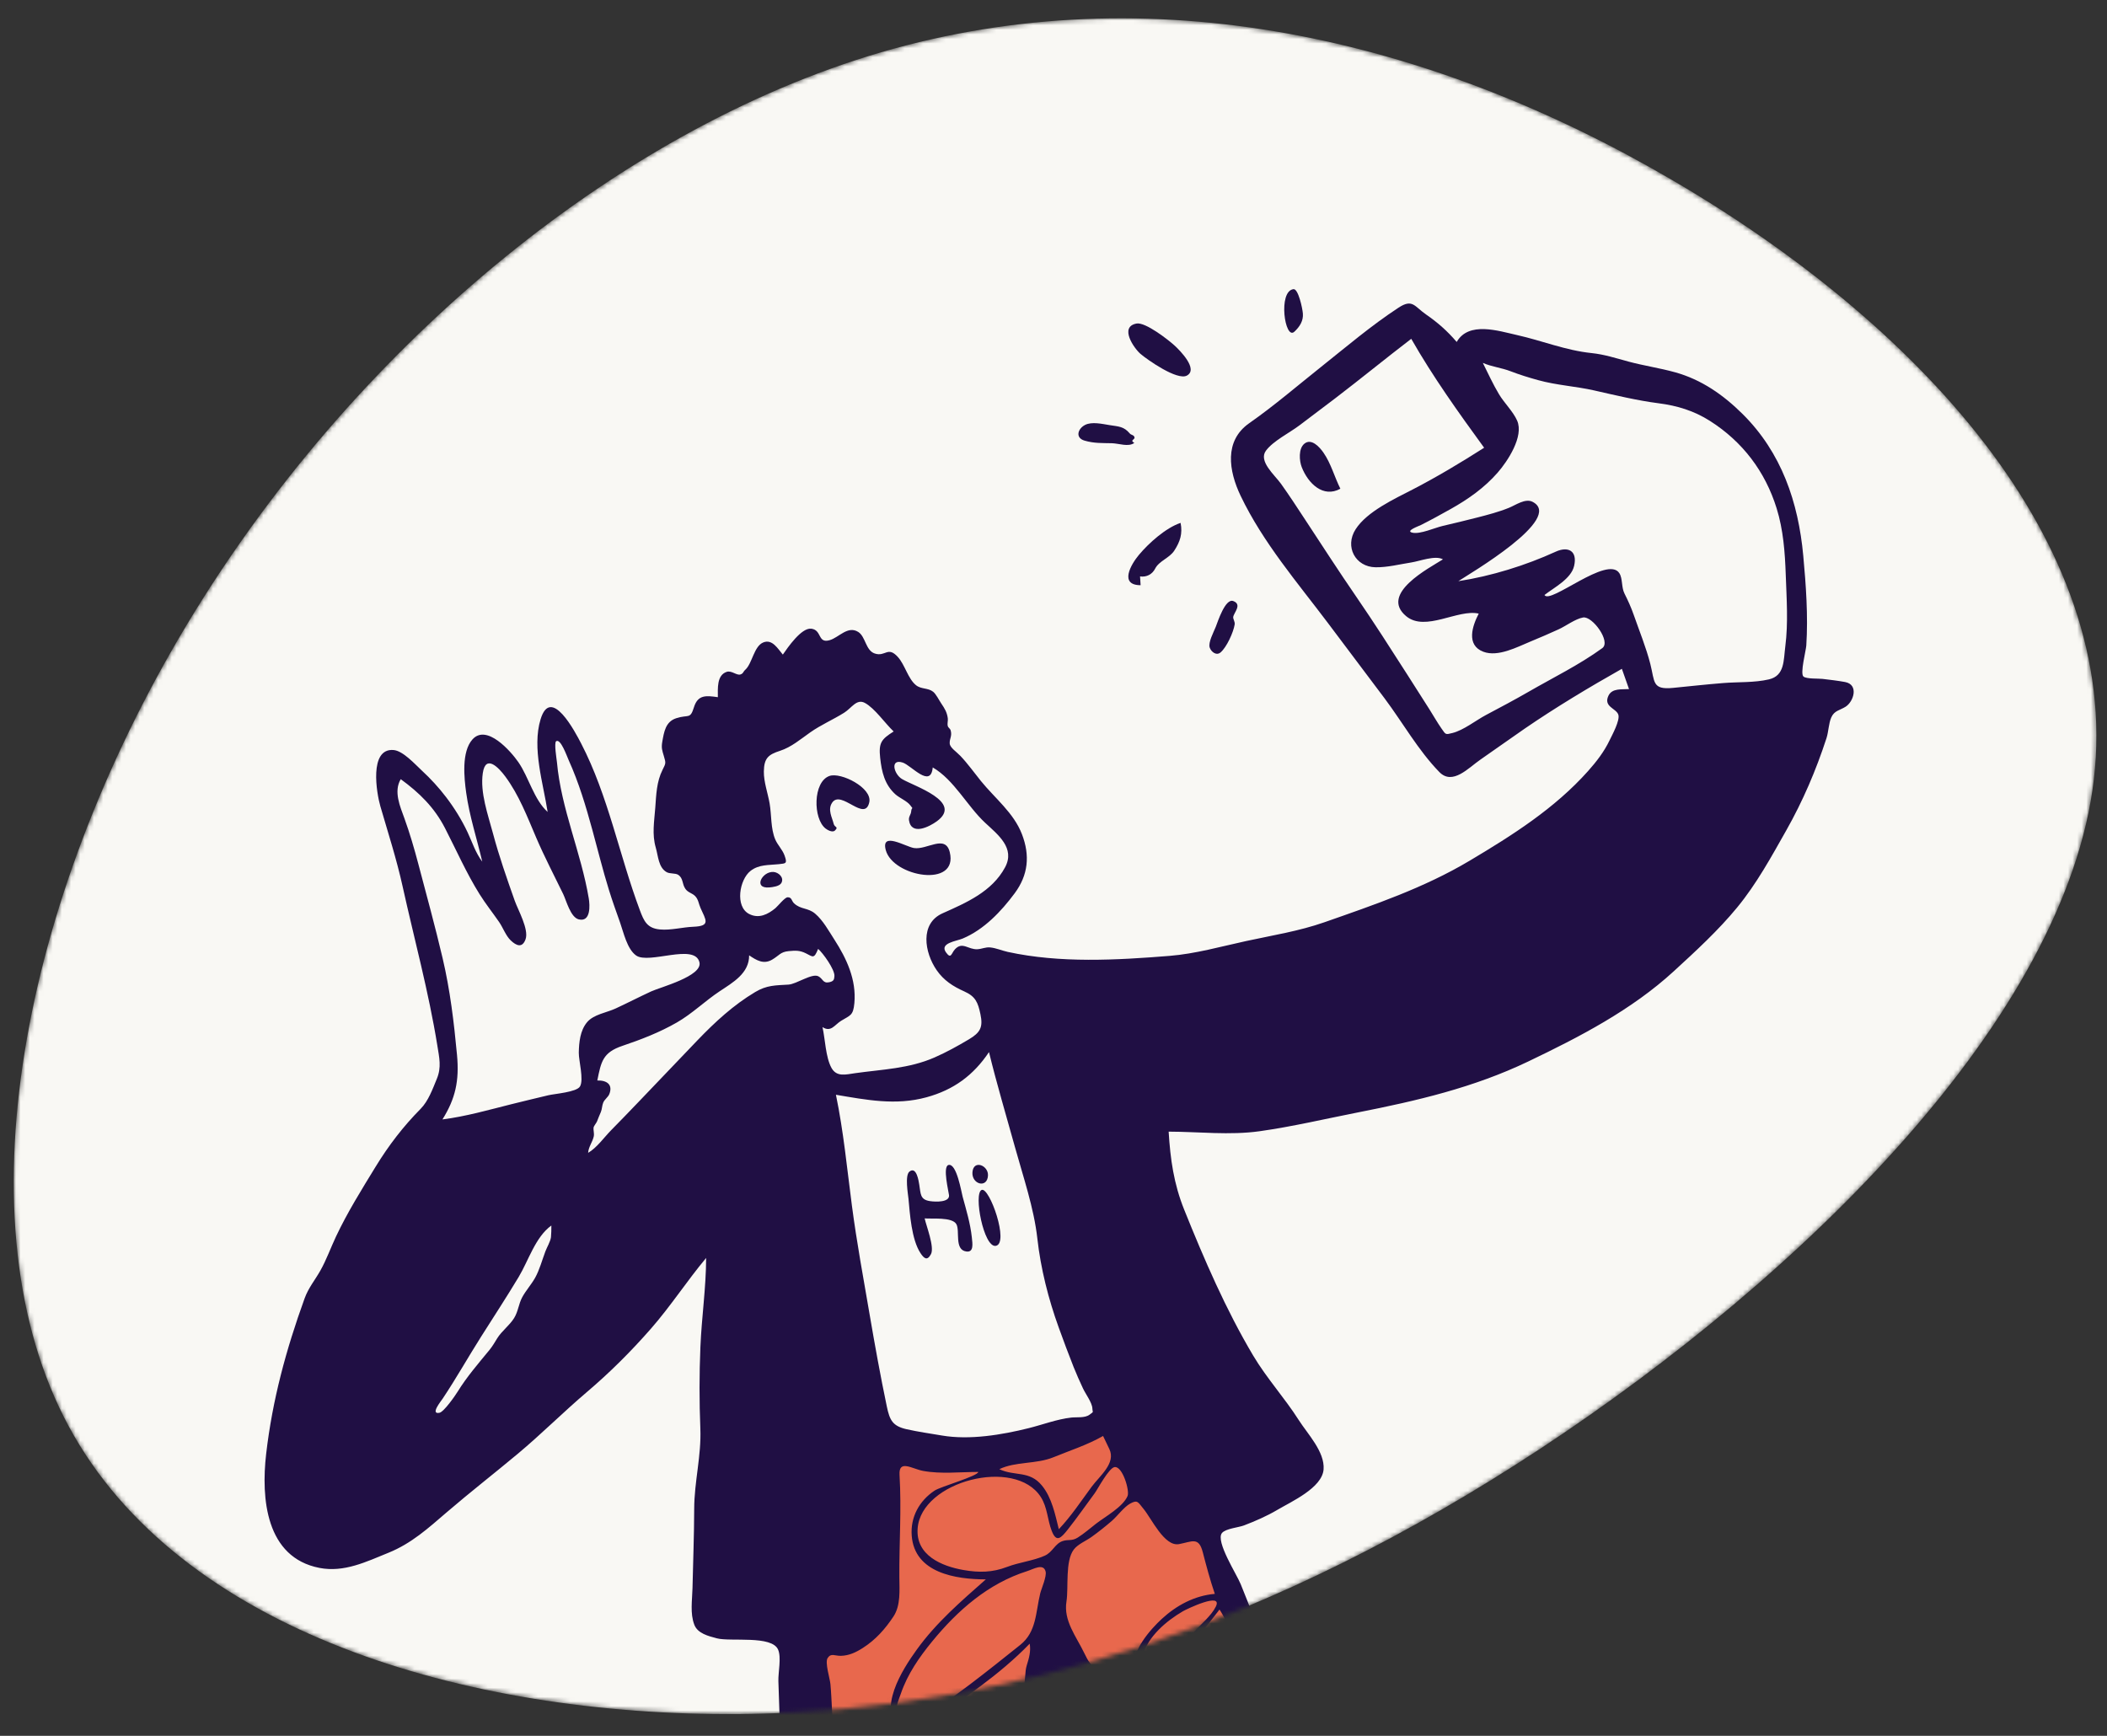<svg width="460" height="379" viewBox="0 0 460 379" fill="none" xmlns="http://www.w3.org/2000/svg">
<rect x="0" y="0" width="460" height="379" fill="#333333" stroke="none"/>
<mask id="mask0_3006_2077" style="mask-type:luminance" maskUnits="userSpaceOnUse" x="3" y="4" width="455" height="371">
<path fill-rule="evenodd" clip-rule="evenodd" d="M161.242 374.257C101.275 374.675 39.148 356.072 15.059 311.518C-9.083 266.9 4.866 196.396 40.522 136.838C76.178 77.28 133.409 28.67 192.356 11.414C251.356 -5.777 312.152 8.321 365.121 39.347C418.169 70.308 463.206 118.134 457.132 170.16C451.058 222.187 393.82 278.35 336.377 316.247C278.882 354.079 221.235 373.71 161.242 374.257Z" fill="white"/>
</mask>
<g mask="url(#mask0_3006_2077)">
<path fill-rule="evenodd" clip-rule="evenodd" d="M161.242 374.257C101.276 374.675 39.148 356.071 15.059 311.518C-9.083 266.9 4.867 196.396 40.523 136.838C76.178 77.28 133.409 28.669 192.356 11.414C251.356 -5.777 312.152 8.321 365.121 39.347C418.169 70.308 463.206 118.134 457.132 170.16C451.058 222.187 393.82 278.35 336.378 316.247C278.882 354.079 221.235 373.71 161.242 374.257Z" fill="#F9F8F4"/>
<path fill-rule="evenodd" clip-rule="evenodd" d="M243.696 309.545C245.216 309.839 247.736 314.185 248.768 315.42C252.094 319.403 255.421 323.387 258.748 327.37C260.079 328.964 262 330.638 262.948 332.483C263.678 333.903 263.928 335.86 264.364 337.381C269.774 356.279 275.064 375.299 279.005 394.565C279.853 398.712 280.658 402.888 281.129 407.098C281.362 409.178 281.973 412.236 281.067 414.247C280.044 416.513 276.755 417.455 274.617 418.157C270.46 419.525 266.107 420.338 261.8 421.069C251.422 422.83 240.914 423.852 230.426 424.679C227.222 424.932 223.923 424.927 220.739 425.358C219.219 425.563 219.674 425.155 219.195 426.176C218.528 427.595 218.97 430.557 218.891 432.104C218.705 435.744 218.518 439.384 218.332 443.024L216.805 472.809C216.289 482.875 215.774 492.94 215.257 503.006C215.062 506.82 214.867 510.634 214.672 514.448C214.567 516.487 214.878 519.119 214.331 521.093C213.917 522.586 214.598 522.145 212.766 522.234C208.524 522.439 204.129 521.926 199.886 521.773C195.074 521.602 190.261 521.43 185.448 521.258C184.073 521.209 182.537 521.598 181.983 520.613C181.309 519.414 181.823 516.117 181.775 514.778C181.642 511.047 181.508 507.315 181.374 503.584C181.008 493.341 180.641 483.098 180.275 472.855C179.775 458.885 179.274 444.915 178.774 430.945C173.422 432.021 168.07 433.097 162.718 434.174C154.81 435.764 146.901 437.354 138.992 438.944C135.365 439.674 131.058 441.338 127.312 440.801C123.592 440.268 122.054 438.68 121.845 435.152C121.621 431.369 121.709 427.557 121.759 423.771C121.843 417.578 122.021 411.387 122.255 405.198C132.821 404.247 143.388 403.296 153.955 402.345C159.581 401.838 165.208 401.332 170.834 400.825C172.111 400.71 175.259 400.957 175.828 399.995C176.715 398.499 175.728 393.583 175.702 391.892L175.45 375.904L174.526 317.077C177.056 317.16 179.586 317.236 182.116 317.307C193.122 317.617 204.183 318.067 215.193 317.729C220.714 317.559 225.945 316.071 231.158 314.315C233.929 313.381 236.673 312.364 239.394 311.295C240.251 310.959 242.772 309.367 243.696 309.545ZM228.773 364.273L223.15 391.754L242.391 390.48L228.773 364.273Z" fill="#E8684D"/>
<path fill-rule="evenodd" clip-rule="evenodd" d="M389.767 141.134C389.373 144.194 389.653 147.53 386.197 148.336C382.999 149.084 379.489 148.874 376.228 149.136C372.564 149.43 368.91 149.832 365.253 150.194C360.643 150.651 361.3 148.88 360.292 144.944C359.371 141.35 357.901 137.763 356.678 134.258C356.11 132.629 355.431 131.13 354.657 129.595C353.955 128.205 354.288 126.314 353.532 125.146C350.951 121.16 338.362 132.06 337.192 129.911C339.322 128.254 343.009 126.399 343.662 123.563C344.431 120.229 342.311 119.234 339.649 120.452C333.096 123.453 325.533 125.798 318.387 126.892C320.698 125.348 341.603 113.176 334.587 109.566C333.006 108.752 330.894 110.284 329.468 110.863C327.205 111.783 324.841 112.4 322.478 113.003C319.989 113.638 317.493 114.249 314.99 114.826C313.234 115.231 310.105 116.671 308.394 116.315C306.657 115.954 309.734 114.877 310.238 114.623C312.434 113.517 314.595 112.328 316.739 111.125C320.544 108.989 324.058 106.515 326.951 103.213C329.134 100.722 332.74 95.281 331.22 91.836C330.339 89.839 328.408 87.993 327.274 86.101C325.95 83.892 324.881 81.536 323.731 79.234C325.656 80.08 327.817 80.296 329.781 81.056C331.746 81.815 333.741 82.43 335.785 82.995C339.886 84.128 343.974 84.329 348.038 85.248C352.637 86.287 357.43 87.45 362.104 88.051C366.172 88.573 369.831 89.686 373.318 91.904C380.437 96.433 385.376 102.94 387.874 110.987C389.338 115.701 389.694 120.62 389.866 125.524C390.048 130.695 390.429 135.985 389.767 141.134ZM349.81 141.514C344.839 145.136 339.043 147.967 333.708 151.049C330.654 152.812 327.537 154.459 324.423 156.112C322.213 157.284 319.528 159.442 317.095 160.044C315.556 160.424 315.671 160.453 314.697 159.051C313.767 157.712 312.954 156.27 312.083 154.891C310.476 152.348 308.855 149.815 307.234 147.282C303.599 141.603 299.971 135.925 296.152 130.367C292.321 124.79 288.646 119.111 284.934 113.455C283.209 110.825 281.494 108.186 279.664 105.628C278.266 103.675 274.682 100.697 276.384 98.398C277.965 96.262 281.566 94.488 283.696 92.872C286.299 90.898 288.917 88.945 291.513 86.961C297.094 82.697 302.528 78.247 308.103 73.977C312.835 82.272 318.401 90.049 324.016 97.76C318.938 100.999 313.809 104.078 308.459 106.85C304.507 108.898 298.461 111.665 295.965 115.549C293.506 119.374 295.922 123.787 300.305 123.858C302.926 123.899 305.538 123.206 308.108 122.809C309.963 122.523 313.35 121.186 315.023 122.128C312.017 124.046 301.11 129.633 306.989 134.532C311.192 138.034 318.297 132.924 322.836 133.976C321.452 136.63 320.014 140.864 323.855 142.307C327.051 143.509 331.235 141.27 334.111 140.082C336.19 139.224 338.255 138.337 340.299 137.4C341.924 136.655 343.871 135.146 345.607 134.824C347.633 134.449 351.759 140.093 349.81 141.514ZM257.387 337.145C260.232 336.626 261.692 335.45 262.588 338.902C263.391 341.995 264.186 344.973 265.22 348.008C260.777 348.392 256.857 350.512 253.617 353.495C251.31 355.62 246.721 360.693 247.859 364.252C250.623 372.901 264.582 353.499 266.241 351.425C268.271 354.392 269.018 358.275 270.027 361.668C270.746 364.082 273.412 368.711 269.887 369.298C264.94 370.122 255.658 371.963 256.244 378.967C256.937 387.234 267.459 387.188 273.362 387.559C276.69 387.768 276.705 390.434 277.179 393.417C277.391 394.751 278.054 396.553 276.92 397.53C275.914 398.397 272.832 398.421 271.523 398.702C267.705 399.521 263.889 400.356 260.072 401.175C255.739 402.104 253.447 400.803 249.396 399.616C247.896 399.177 246.389 399.362 246.279 397.684C246.211 396.653 247.22 395.061 247.55 394.042C248.857 390.012 249.971 385.862 250.346 381.63C250.893 375.48 250.21 366.259 242.634 365.059C239.029 364.488 238.336 364.302 236.709 360.921C234.949 357.265 232.155 353.879 232.831 349.667C233.319 346.615 232.495 340.84 234.444 338.308C235.345 337.138 237.101 336.44 238.3 335.581C239.827 334.486 241.298 333.313 242.722 332.087C243.919 331.056 245.379 329.041 246.737 328.296C248.396 327.386 248.446 328.006 249.637 329.428C251.395 331.528 254.191 337.728 257.387 337.145ZM265.427 350.808C264.441 352.797 262.163 354.645 260.712 356.306C259.252 357.975 257.871 359.74 256.243 361.253C254.451 362.919 248.087 366.942 249.489 361.527C250.58 357.314 254.663 353.903 258.256 351.801C258.952 351.393 267.095 347.443 265.427 350.808ZM272.389 370.861C273.02 373.681 273.36 376.587 273.899 379.427C274.175 380.879 275.702 384.386 275.08 385.782C274.025 388.149 264.529 385.347 262.561 384.533C257.876 382.594 255.725 377.617 260.046 374.073C261.684 372.73 271.758 368.043 272.389 370.861ZM278.614 404.723C279.143 407.415 280.69 409.91 278.133 411.945C276.009 413.634 272.529 414.787 269.913 415.389C266.346 416.208 265.199 414.211 263.311 411.641C261.281 408.878 259.12 406.209 256.878 403.614C263.919 402.039 270.96 400.463 278.002 398.888C277.998 400.849 278.236 402.801 278.614 404.723ZM261.742 417.215C258.07 417.025 254.119 418.13 250.395 418.42C245.744 418.783 241.106 419.311 236.451 419.623C237.644 415.82 239.786 412.428 241.462 408.836C243.143 405.23 244.323 404.84 248.19 404.562C251.774 404.305 254.301 403.072 256.946 406.11C259.697 409.271 262.189 412.705 264.701 416.055C263.846 416.627 262.825 417.271 261.742 417.215ZM235.494 417.991C234.588 418.651 231.793 416.775 230.852 416.412C229.02 415.705 228.614 415.477 227.658 413.691C226.837 412.156 225.531 410.411 225.273 408.658C224.934 406.348 225.956 403.307 226.329 401.012C227.32 403.401 230.575 403.678 232.774 404.069C234.437 404.365 239.365 403.894 240.619 405.078C242.005 406.386 239.454 410.034 238.789 411.408C237.996 413.047 237.017 416.883 235.494 417.991ZM233.718 419.886C232.628 420.063 229.49 421.147 229.553 419.156C229.623 416.882 233.941 419.335 233.718 419.886ZM228.188 419.767C227.99 421.682 223.868 421.523 223.773 419.839C223.613 416.993 228.505 416.71 228.188 419.767ZM223.475 368.134C222.422 371.134 216.003 372.208 213.538 373.131C211.287 373.975 204.561 377.869 202.24 376.456C210.098 371.058 218.15 365.769 224.807 358.877C225.08 360.579 224.665 362.002 224.162 363.613C223.709 365.067 223.942 366.805 223.475 368.134ZM221.521 379.074C220.39 386.423 219.281 393.868 217.751 401.143C214.835 400.253 212.431 398.448 209.368 397.819C206.572 397.245 203.685 397.232 200.866 397.651C194.86 398.543 189.506 401.513 184.266 404.407C183.782 399.367 182.779 393.974 182.898 388.917C182.996 384.716 190.188 383.472 193.45 381.737C195.424 380.687 197.209 379.21 199.457 378.844C201.771 378.467 204.004 378.478 206.29 377.774C211.693 376.107 216.779 373.465 222.073 371.496C222.506 374.018 221.905 376.588 221.521 379.074ZM216.472 410.175C216.232 411.845 216.535 414.826 215.261 416.099C214.062 417.298 211.5 417.338 209.919 417.663C205.101 418.653 200.288 419.654 195.477 420.676C193.325 421.133 191.172 421.57 189.011 421.978C187.98 422.173 185.395 423.161 184.527 422.341C183.703 421.562 184.316 419.075 184.361 418.032C184.449 415.947 184.567 413.857 184.436 411.772C184.185 407.772 184.408 406.24 188.132 404.171C192.089 401.972 196.175 400.467 200.629 399.652C205.138 398.827 209.434 399.279 213.725 401.008C214.92 401.49 216.711 402.083 217.267 403.37C218.023 405.121 216.727 408.4 216.472 410.175ZM211.048 474.645C209.282 475.752 205.439 475.563 203.411 475.788C200.135 476.149 196.839 475.943 193.585 475.438C191.135 475.058 187.48 474.532 185.602 472.813C182.935 470.37 186.013 470.258 188.054 470.43C193.989 470.929 199.998 470.581 205.927 470.152C207.082 470.068 210.184 469.055 211.297 469.53C212.72 470.136 212.285 473.87 211.048 474.645ZM207.683 514.114C196.626 513.04 190.215 503.888 186.206 494.533C184.053 489.51 184.829 484.239 184.617 478.928C184.579 477.958 183.969 475.55 184.967 474.825C185.905 474.144 189.698 476.249 190.724 476.501C195.983 477.789 201.799 477.913 207.07 476.661C209.353 476.119 210.632 475.111 211.357 477.373C211.941 479.194 210.983 482.551 210.878 484.46C210.697 487.762 211.215 514.457 207.683 514.114ZM185.595 514.124C185.552 512.521 184.743 496.321 185.528 496.273C187.861 501.303 190.257 505.802 194.504 509.502C196.673 511.393 199.113 513.097 201.826 514.112C202.845 514.493 208.621 514.783 208.904 516.046C209.399 518.259 205.456 517.366 204.286 517.186C203.348 517.041 202.504 516.642 201.583 516.474C199.829 516.157 198.172 516.584 196.41 516.619C193.734 516.674 191.106 516.393 188.429 516.625C185.981 516.836 185.66 516.555 185.595 514.124ZM187.227 441.463C196.692 438.405 204.603 444.197 209.599 451.777C212.447 456.1 213.084 459.122 212.586 464.241C212.408 466.073 212.737 467.314 211.052 468.06C209.383 468.8 205.593 468.251 203.788 468.335C198.598 468.578 193.426 468.9 188.236 468.593C184.864 468.393 184.387 467.822 184.446 464.55C184.515 460.612 184.188 456.692 183.965 452.747C183.723 448.479 182.257 443.068 187.227 441.463ZM184.129 435.791C184.135 432.897 183.961 429.928 184.138 427.039C184.314 424.175 185.534 424.316 188.239 423.828C194.098 422.769 199.949 421.584 205.728 420.149C208.014 419.582 210.597 418.493 212.979 418.484C215.478 418.474 215.345 419.758 215.179 421.97C214.808 426.869 213.91 431.695 213.637 436.568C213.343 441.827 213.188 447.154 213.212 452.419C213.22 454.196 213.652 455.513 212.136 453.849C210.618 452.183 209.876 449.529 208.521 447.656C205.745 443.822 201.62 440.738 197.042 439.44C194.51 438.722 191.848 438.597 189.268 439.117C188.485 439.274 184.563 441.145 184.063 440.776C183.726 440.526 184.129 435.908 184.129 435.791ZM218.758 536.08C222.512 538.767 226.67 540.938 230.879 542.823C233.247 543.884 242.621 546.115 242.92 548.503C243.08 549.776 241.526 551.203 240.509 551.354C239.218 551.545 237.091 550.702 235.777 550.543C230.996 549.963 226.224 549.959 221.559 548.629C212.246 545.972 202.59 545.223 193.179 542.907C190.94 542.356 188.696 541.84 186.446 541.341C184.308 540.867 183.35 540.948 183.275 538.664C183.108 533.653 184.546 528.519 184.558 523.445C192.171 524.314 199.81 524.302 207.443 525.017C210.715 525.323 210.639 525.943 212.072 528.8C213.56 531.764 216.091 534.171 218.758 536.08ZM181.639 373.264C181.543 371.409 181.467 369.549 181.299 367.699C181.186 366.456 180.05 362.982 180.691 362.014C181.452 360.864 182.219 361.566 183.58 361.534C185.375 361.491 186.878 360.77 188.358 359.826C191.161 358.039 193.245 355.687 195.064 352.942C196.664 350.525 196.366 347.225 196.346 344.332C196.296 336.851 196.841 329.554 196.385 322.041C196.175 318.589 199.122 320.706 201.502 321.153C205.396 321.883 209.627 321.378 213.584 321.387C213.437 322.307 205.346 324.591 204.039 325.46C200.692 327.685 198.741 331.244 199.046 335.301C199.66 343.464 208.654 344.828 215.226 344.844C209.774 349.663 204.419 354.257 200.133 360.202C196.974 364.586 191.408 373.228 196.574 378.077C192.008 380.669 187.482 383.553 182.318 384.8C182.087 380.955 181.839 377.111 181.639 373.264ZM179.566 224.259C181.425 225.452 182.206 223.765 183.621 222.891C185.614 221.66 186.273 221.781 186.526 219.031C186.994 213.931 184.847 209.314 182.152 205.14C180.927 203.243 179.705 200.984 177.976 199.501C176.4 198.15 174.806 198.615 173.346 197.218C172.773 196.668 172.896 195.892 171.948 195.914C171.324 195.929 169.807 197.861 169.291 198.288C167.663 199.636 165.671 200.661 163.537 199.55C160.43 197.933 161.428 192.064 163.841 190.162C165.699 188.698 167.895 188.924 170.011 188.688C171.597 188.512 171.927 188.581 171.275 186.766C170.817 185.495 169.763 184.504 169.242 183.261C168.241 180.874 168.459 177.974 168.027 175.448C167.639 173.185 166.731 170.737 166.764 168.439C166.807 165.512 167.764 164.752 170.3 163.931C172.758 163.137 174.793 161.385 176.886 159.913C179.256 158.246 181.851 157.146 184.286 155.624C185.939 154.591 187.006 152.502 188.824 153.478C190.983 154.637 193.267 157.994 195.104 159.709C192.416 161.414 191.792 162.16 192.162 165.498C192.502 168.558 193.125 171.285 195.466 173.417C196.365 174.236 198.042 174.892 198.739 175.837C199.552 176.937 199.023 175.967 198.921 177.21C198.866 177.879 198.336 178.318 198.451 179.092C198.967 182.531 202.92 180.501 204.549 179.307C210.369 175.038 199.502 171.648 196.921 170.093C195.138 169.018 194.257 165.589 197.081 166.5C198.959 167.106 203.203 172.244 203.634 167.561C208.292 170.265 211.166 176.011 215.072 179.644C217.889 182.264 221.672 185.17 219.436 189.355C216.588 194.689 210.938 197.11 205.781 199.411C200.778 201.643 201.817 207.96 204.491 211.826C206.037 214.061 208.062 215.37 210.499 216.456C212.988 217.566 213.505 218.87 214.049 221.444C214.653 224.3 214.012 225.451 211.538 226.926C209.122 228.367 206.597 229.763 204.018 230.891C198.442 233.33 192.658 233.483 186.727 234.315C184.648 234.606 182.655 235.213 181.521 233.153C180.246 230.835 180.152 226.843 179.566 224.259ZM178.669 213.166C177.274 212.431 173.904 214.873 172.14 214.98C169.285 215.153 167.411 215.087 164.878 216.601C160.088 219.461 156.114 223.144 152.273 227.138C147.947 231.637 143.646 236.159 139.334 240.671C137.38 242.715 135.416 244.748 133.431 246.761C131.867 248.348 130.337 250.579 128.401 251.711C128.502 250.366 129.327 249.414 129.62 248.168C129.79 247.439 129.492 246.82 129.602 246.123C129.639 245.896 130.247 245.108 130.34 244.85C130.587 244.168 130.889 243.494 131.183 242.787C131.456 242.125 131.416 241.44 131.694 240.75C131.98 240.039 132.761 239.568 133.033 238.867C133.828 236.815 132.512 235.864 130.407 235.912C131.231 231.807 131.591 229.8 135.884 228.352C139.987 226.969 143.994 225.417 147.762 223.256C151.108 221.337 153.9 218.572 157.117 216.434C159.996 214.519 163.581 212.514 163.551 208.587C165.184 209.694 166.714 210.625 168.582 209.524C170.158 208.593 170.367 207.844 172.189 207.669C173.677 207.526 174.599 207.488 175.926 208.142C177.488 208.911 177.702 209.446 178.612 207.182C179.646 208.052 182.26 211.675 182.172 213.109C182.125 213.9 182.005 214.256 181.026 214.464C179.636 214.759 179.69 213.703 178.669 213.166ZM172.161 427.615C171.481 428.656 168.618 428.464 167.513 428.45C164.142 428.406 162.964 425.578 161.485 422.846C159.153 418.539 155.669 409.591 159.494 405.07C162.513 401.502 168.393 405.998 170.452 408.692C172.231 411.021 171.703 414.513 171.868 417.306C172.007 419.661 173.503 425.562 172.161 427.615ZM162.952 429.175C161.605 430.522 157.231 430.237 155.446 430.527C152.259 431.042 149.09 431.662 145.998 432.603C143.696 433.303 141.421 435.187 140.814 431.98C140.305 429.284 140.558 426.05 140.607 423.329C140.66 420.393 140.967 417.494 141.222 414.571C141.395 412.595 140.962 408.958 142.577 407.441C143.968 406.134 147.351 406.008 149.157 405.575C152.123 404.864 155.221 403.93 158.304 404.248C156.506 409.128 156.353 414.245 158.282 419.108C158.832 420.496 163.785 428.343 162.952 429.175ZM140.287 409.735C139.536 417.076 138.78 424.462 139.503 431.839C139.547 432.279 140.073 434.295 139.844 434.61C139.608 434.937 137.736 435.106 137.311 435.206C135.623 435.606 133.938 436.03 132.239 436.385C128.933 437.076 128.502 434.988 127.853 431.926C126.464 425.364 129.158 418.25 130.79 411.948C131.585 408.879 132.174 408.526 135.193 408.271C137.294 408.095 140.606 406.616 140.287 409.735ZM127.521 437.12C126.257 438.269 124.995 432.85 124.883 432.298C124.441 430.104 124.687 427.88 124.694 425.652C124.704 422.173 124.438 418.71 124.433 415.247C124.43 413.374 123.026 409.545 125.243 408.554C125.894 408.263 128.479 408.384 129.066 408.767C130.284 409.562 129.804 410.077 129.443 411.461C128.634 414.566 127.936 417.686 127.232 420.817C126.541 423.887 125.86 426.84 126.189 430.011C126.297 431.059 128.326 436.388 127.521 437.12ZM167.812 402.919C170.892 402.052 171.056 404.41 171.051 406.668C170.582 406.308 166.205 403.372 167.812 402.919ZM126.616 237.229C125.861 238.472 121.082 238.811 119.716 239.139C117.029 239.782 114.34 240.421 111.66 241.091C106.639 242.346 101.742 243.762 96.595 244.418C99.421 239.895 100.3 235.989 99.775 230.344C99.111 223.217 98.268 216.163 96.626 209.186C95.008 202.307 93.135 195.474 91.33 188.641C90.444 185.284 89.486 181.991 88.306 178.724C87.361 176.106 85.885 172.81 87.489 170.126C91.56 173.095 94.826 176.294 97.148 180.804C99.636 185.639 101.808 190.602 104.695 195.228C106.015 197.342 107.557 199.271 108.969 201.318C109.809 202.536 110.421 204.293 111.491 205.321C112.725 206.505 114.04 207.063 114.745 205.065C115.502 202.92 113.088 198.677 112.376 196.663C110.656 191.801 108.951 186.949 107.624 181.961C106.551 177.93 104.777 173.056 105.405 168.802C106.026 164.591 108.885 167.605 110.331 169.563C113.313 173.599 115.099 178.304 117.058 182.88C118.858 187.084 120.959 191.092 122.951 195.199C123.644 196.628 124.558 200.319 126.374 200.744C129.013 201.363 128.79 197.647 128.537 196.14C126.865 186.147 122.498 176.578 121.592 166.411C121.549 165.925 120.917 162.148 121.425 161.832C122.409 161.221 123.736 165.053 124.161 165.992C126.369 170.875 127.906 176.024 129.317 181.183C130.517 185.57 131.603 189.991 132.95 194.336C133.69 196.725 134.538 199.074 135.374 201.43C136.131 203.564 136.899 207.212 138.872 208.618C141.671 210.613 151.687 205.87 152.702 210.111C153.425 213.125 144.137 215.553 142.159 216.468C139.555 217.673 137 218.993 134.395 220.199C132.422 221.111 129.588 221.486 128.161 223.203C126.649 225.022 126.407 227.576 126.362 229.833C126.328 231.54 127.512 235.755 126.616 237.229ZM120.286 270.146C120.153 271.093 119.4 272.347 119.061 273.249C118.371 275.086 117.784 277.28 116.825 278.996C115.999 280.474 114.781 281.795 113.983 283.295C113.227 284.719 113.126 286.36 112.242 287.785C111.231 289.413 109.559 290.585 108.555 292.203C108.06 293.002 107.549 293.913 106.85 294.764C104.373 297.776 101.914 300.617 99.922 303.844C99.413 304.67 96.925 308.276 95.935 308.471C93.865 308.878 96.274 305.937 96.679 305.328C99.612 300.929 102.216 296.297 105.047 291.83C107.789 287.504 110.595 283.212 113.234 278.821C115.386 275.241 116.875 270.101 120.373 267.579C120.386 268.437 120.357 269.292 120.286 270.146ZM215.917 229.714C217.621 236.714 219.659 243.498 221.579 250.435C223.361 256.873 225.733 263.761 226.471 270.398C227.203 276.972 228.885 283.623 231.146 289.863C232.191 292.75 233.267 295.648 234.401 298.502C235.025 300.07 235.722 301.602 236.429 303.133C236.979 304.323 238.43 306.249 238.486 307.509C238.53 308.519 238.881 308.115 237.885 308.874C236.853 309.66 235.065 309.374 233.863 309.513C230.728 309.875 227.671 311.054 224.614 311.817C218.72 313.29 211.695 314.458 205.655 313.434C203.114 313.003 200.475 312.629 197.963 312.068C194.872 311.376 194.237 310.098 193.603 307.061C192.215 300.422 191.02 293.801 189.875 287.118C188.512 279.168 187.038 271.228 185.987 263.229C184.925 255.137 184.162 247.037 182.499 239.033C189.21 240.155 195.53 241.422 202.262 239.584C208.222 237.956 212.525 234.774 215.917 229.714ZM242.19 316.381C243.69 319.472 240.074 322.251 238.321 324.631C236.01 327.769 233.851 331.048 231.163 333.886C230.357 330.661 229.649 327.032 227.497 324.383C224.749 321 221.541 322.382 218.174 320.782C221.705 319.065 226.214 319.72 229.959 318.189C233.654 316.679 237.385 315.494 240.822 313.532C241.279 314.481 241.73 315.433 242.19 316.381ZM229.095 388.497C226.838 388.622 228.348 383.865 228.494 382.683C228.897 379.434 229.305 376.185 229.658 372.93C231.52 377.838 233.381 382.745 235.242 387.652C233.196 387.944 231.164 388.382 229.095 388.497ZM225.424 412.023C225.732 412.707 227.168 414.986 226.034 415.407C224.481 415.982 224.294 412.207 225.424 412.023ZM222.732 359.154C215.542 364.891 208.403 370.642 200.625 375.582C198.921 376.664 197.204 377.116 196.075 374.971C195.187 373.283 196.125 371.383 196.694 369.731C198.146 365.519 200.676 361.858 203.48 358.431C209.079 351.587 215.744 345.741 224.248 343.042C225.639 342.6 227.787 341.268 228.274 343.108C228.561 344.19 227.346 346.892 227.1 347.908C226.084 352.102 226.306 356.302 222.732 359.154ZM243.426 400.994C243.584 405.865 230.261 401.936 228.601 401.065C230.343 400.482 243.354 398.804 243.426 400.994ZM248.373 401.024C249.165 401.235 252.201 401.503 251.067 402.54C250.052 403.468 245.455 403.096 244.237 403.21C245.055 400.522 245.677 400.307 248.373 401.024ZM245.905 394.499C245.607 395.583 245.486 397.236 244.514 397.979C243.304 398.904 240.731 398.342 239.36 398.35C237.032 398.362 234.707 398.481 232.391 398.712C231.505 398.8 227.915 399.881 227.084 399.144C226.474 398.602 226.701 396.06 227.146 395.488C228.058 394.314 230.159 394.72 231.475 394.674C236.293 394.501 241.085 394.487 245.905 394.499ZM242.812 376.492C242.132 375.482 242.01 375.493 241.72 373.967C241.41 372.334 240.622 370.937 240.158 369.36C239.138 365.887 242.398 366.196 244.789 367.469C250.991 370.772 249.494 382.314 247.96 387.717C245.73 386.078 244.907 385.335 244.14 382.691C243.848 381.686 243.521 380.699 243.218 379.7C242.995 378.964 243.15 376.996 242.812 376.492ZM243.349 320.319C245.081 320.11 246.665 325.481 246.17 326.643C245.158 329.021 241.289 331.144 239.318 332.662C238.006 333.672 236.703 334.83 235.301 335.711C233.999 336.529 233.25 336.07 232.039 336.463C230.287 337.029 229.863 338.882 228.07 339.679C225.547 340.799 222.489 341.113 219.854 342.125C216.657 343.352 213.727 343.386 210.375 342.804C205.554 341.968 199.903 339.577 200.338 333.722C201.104 323.391 221.63 318.098 227.227 326.857C228.685 329.137 228.662 331.794 229.608 334.244C230.632 336.894 231.626 335.852 233.166 333.9C235.182 331.346 237.055 328.655 238.992 326.04C239.619 325.195 242.099 320.471 243.349 320.319ZM117.56 420.902C117.461 422.659 117.567 424.441 116.955 426.117C116.339 427.808 115.091 429.175 114.371 430.818C112.914 434.148 112.924 438.177 112.983 441.744C113.118 450.046 115.085 458.109 116.125 466.311C112.663 466.302 109.084 466.342 105.728 465.352C102.73 464.468 102.252 462.279 101.404 459.519C99.024 451.769 96.453 444.053 95.684 435.937C95.319 432.07 95.165 428.171 94.99 424.291C94.837 420.887 95.602 419.402 98.676 417.717C105.358 414.054 112.284 411.004 118.897 407.166C118.221 411.719 117.817 416.308 117.56 420.902ZM402.802 148.911C401.175 148.613 399.533 148.426 397.891 148.23C397.035 148.128 394.366 148.27 393.724 147.712C392.962 147.048 394.283 142.026 394.35 140.949C394.763 134.468 394.283 127.788 393.688 121.332C392.612 109.645 388.935 98.818 380.451 90.402C376.228 86.213 371.481 82.89 365.714 81.286C362.354 80.352 358.891 79.853 355.524 78.947C352.808 78.215 350.273 77.378 347.451 77.088C341.823 76.509 336.678 74.383 331.185 73.154C327.144 72.249 320.645 70.103 318.025 74.664C315.963 72.246 313.889 70.431 311.288 68.628C308.797 66.901 308.39 65.175 305.339 67.17C299.412 71.045 293.861 75.773 288.324 80.183C283.154 84.301 278.151 88.613 272.732 92.4C267.206 96.263 268.254 102.818 270.852 108.253C275.742 118.481 283.284 127.226 289.886 135.994C294.021 141.487 298.17 146.987 302.289 152.49C306.227 157.75 309.632 163.838 314.233 168.564C317.134 171.543 320.597 167.647 323.214 165.847C326.464 163.612 329.657 161.293 332.91 159.064C339.685 154.42 346.934 150.071 354.086 146.029C354.607 147.503 355.127 148.977 355.647 150.451C354.076 150.568 351.954 150.218 351.155 151.906C350.013 154.317 352.815 154.633 353.306 156.016C353.745 157.25 351.946 160.511 351.413 161.623C350.217 164.13 348.545 166.291 346.704 168.355C339.421 176.521 330.203 182.362 320.851 187.929C310.843 193.886 300.116 197.523 289.16 201.362C283.588 203.313 277.806 204.22 272.057 205.47C266.517 206.674 260.982 208.256 255.321 208.71C243.739 209.639 231.449 210.335 220.008 207.839C218.755 207.566 217.43 206.974 216.156 206.861C215.134 206.771 214.378 207.199 213.414 207.254C211.343 207.372 210.156 205.522 208.512 207.241C207.689 208.101 207.674 209.545 206.527 207.94C205.068 205.898 208.797 205.503 210.179 204.921C214.832 202.962 218.572 199.019 221.528 195.033C224.483 191.049 224.907 186.795 223.108 182.131C221.31 177.469 217.221 174.309 214.15 170.523C212.665 168.69 211.299 166.751 209.668 165.039C208.797 164.125 207.395 163.25 207.34 162.328C207.277 161.257 207.919 160.724 207.535 159.422C207.435 159.083 207.009 158.891 206.919 158.518C206.776 157.925 206.997 157.416 206.923 156.838C206.75 155.512 206.23 154.68 205.494 153.593C205.035 152.914 204.364 151.556 203.733 151.047C202.627 150.156 201.119 150.519 199.994 149.615C198.214 148.186 197.588 145.175 196.014 143.44C193.798 140.999 193.325 143.466 190.977 142.687C188.969 142.021 188.993 139.002 187.37 137.98C185.085 136.542 183.16 139.189 181.131 139.778C178.461 140.554 179.487 137.543 177.107 137.269C174.958 137.021 171.981 141.378 170.909 142.925C169.818 141.653 168.623 139.486 166.659 140.262C164.596 141.078 164.23 144.872 162.722 146.226C162.197 146.696 162.308 147.044 161.662 147.26C160.827 147.539 159.715 146.329 158.636 146.698C156.46 147.442 156.726 150.346 156.721 152.226C154.153 151.851 152.362 151.66 151.502 154.426C150.661 157.134 150.342 155.939 147.634 156.818C145.3 157.576 144.974 159.792 144.589 161.958C144.351 163.306 144.571 163.856 144.934 165.084C145.391 166.632 145.391 166.612 144.645 168.089C143.346 170.666 143.268 173.505 143.06 176.341C142.84 179.368 142.31 182.123 143.17 185.078C143.703 186.908 143.743 189.397 145.535 190.421C146.246 190.827 147.454 190.605 148.059 191.007C149.214 191.776 148.862 192.946 149.632 194.069C150.208 194.909 151.137 194.99 151.783 195.671C152.485 196.413 152.527 197.316 152.927 198.221C154.11 200.901 155.223 202.197 151.366 202.35C148.986 202.444 146.447 203.158 144.077 202.939C141.28 202.681 140.584 201.118 139.694 198.739C135.207 186.748 132.796 173.751 126.886 162.348C125.589 159.845 120.263 149.617 118.012 157.069C116.114 163.355 118.604 171.025 119.559 177.282C116.563 174.582 115.455 169.721 113.18 166.425C111.499 163.991 106.238 158.012 103.153 161.438C100.722 164.138 101.33 169.864 101.779 173.093C102.488 178.2 104.12 183.122 105.287 188.131C103.818 186.211 103.094 183.867 102.075 181.705C100.797 178.994 99.203 176.422 97.385 174.04C95.798 171.958 94.022 170.023 92.098 168.248C90.626 166.891 87.992 163.92 85.902 163.759C80.525 163.347 82.216 173.206 83.035 176.025C84.732 181.867 86.573 187.548 87.891 193.508C90.467 205.152 93.587 216.527 95.485 228.319C95.905 230.934 96.411 233.021 95.376 235.534C94.465 237.748 93.519 240.396 91.837 242.098C88.029 245.954 84.867 250.07 82.021 254.716C78.973 259.691 75.835 264.724 73.346 270.006C72.202 272.436 71.266 275.065 69.951 277.402C68.763 279.512 67.336 281.179 66.492 283.515C62.459 294.676 59.473 305.642 58.106 317.46C56.983 327.162 58.029 340.069 69.75 342.339C75.134 343.382 79.968 340.996 84.823 339.026C89.845 336.989 93.476 333.677 97.572 330.158C102.661 325.786 107.945 321.683 113.088 317.383C118.234 313.081 122.987 308.31 128.105 303.961C133.161 299.665 137.734 295.102 142.105 290.114C146.442 285.165 149.965 279.682 154.163 274.665C154.148 281.161 153.183 287.599 152.912 294.087C152.664 300.035 152.659 305.978 152.899 311.924C153.139 317.866 151.568 323.522 151.556 329.452C151.542 335.236 151.313 340.986 151.186 346.764C151.129 349.356 150.621 352.263 151.59 354.764C152.313 356.631 154.587 357.215 156.527 357.718C159.525 358.496 168.545 356.998 169.884 360.2C170.615 361.946 169.879 365.127 169.936 367.057C170.031 370.238 170.148 373.419 170.257 376.599C170.37 379.884 170.479 383.169 170.599 386.453C170.705 389.347 171.269 392.571 170.919 395.436C170.621 397.891 169.189 397.57 166.918 397.696C163.492 397.886 160.064 398.038 156.636 398.187C151.608 398.407 146.36 398.307 141.539 398.9C139.514 399.149 137.302 399.043 135.166 399.449C132.487 399.958 130.013 400.087 127.296 400.222C125.106 400.33 122.29 400.171 120.57 401.79C119.973 402.351 119.839 403.021 119.416 403.646C118.623 404.816 119.064 404.509 117.764 404.772C112.684 405.8 107.859 406.961 102.891 408.691C100.404 409.557 98.097 410.72 95.599 411.535C93.409 412.25 91.804 413.129 90.722 415.277C88.788 419.114 89.278 424.665 89.418 428.801C89.639 435.252 91.073 441.394 92.619 447.633C94.228 454.123 95.489 460.788 98.618 466.751C99.647 468.711 100.757 471.211 102.857 472.232C105.569 473.55 109.739 472.751 112.698 472.756C114.684 472.759 120.005 473.441 121.489 471.777C122.927 470.165 121.48 465.619 121.277 463.618C120.566 456.608 119.285 449.533 119.303 442.475C120.923 444.868 123.732 448.998 126.543 445.332C127.235 444.43 126.965 444.01 128.193 443.487C128.873 443.198 130.306 443.021 131.046 443.071C132.052 443.139 132.425 443.543 133.35 443.345C134.169 443.17 135.089 442.437 136.028 442.214C147.665 439.45 159.235 436.47 170.921 434.007C174.011 433.356 173.572 435.727 173.776 438.397C174.002 441.35 173.572 444.333 173.981 447.253C174.338 449.794 174.616 452.27 174.113 454.826C173.521 457.841 173.902 460.356 174.492 463.342C176.765 474.855 176.359 487.341 176.872 499.042C177.139 505.136 176.566 511.358 177.139 517.42C177.356 519.709 178.634 520.974 179.153 523.057C179.748 525.448 178.125 528.493 177.631 530.81C176.64 535.46 174.898 542.116 178.084 546.162C179.805 548.347 182.061 548.664 184.609 549.403C187.658 550.287 190.663 551.318 193.726 552.156C204.918 555.218 217.012 555.817 228.483 557.504C231.292 557.917 233.897 557.878 236.724 557.683C238.466 557.562 242.758 558.135 244.207 557.093C244.983 556.535 244.59 555.836 244.984 555.155C245.544 554.186 246.224 553.792 247.178 553.189C248.758 552.191 250.585 551.608 250.852 549.548C251.504 544.501 245.194 541.827 241.82 539.645C237.509 536.855 232.301 535.778 227.725 533.502C225.201 532.245 222.765 530.822 220.333 529.397C219.278 528.779 217.14 528.079 216.405 527.106C215.655 526.113 216.389 524.696 216.699 523.277C217.982 517.415 217.548 511.42 218.212 505.495C218.875 499.561 218.694 493.591 218.913 487.626C219.139 481.484 219.646 475.357 220.036 469.223C220.394 463.558 220.756 457.802 220.816 452.132C220.873 446.873 221.59 441.714 221.76 436.421C221.817 434.625 221.495 431.367 222.688 429.845C223.734 428.511 227.199 428.678 228.816 428.444C233.172 427.812 237.318 427.258 241.625 426.877C251.874 425.97 263.279 425.303 272.97 421.733C276.966 420.26 282.285 418.249 283.611 413.662C285.136 408.389 283.145 401.907 283.079 396.516C283.009 390.76 281.339 385.144 280.087 379.566C278.739 373.562 277.89 367.454 276.434 361.473C275.097 355.984 272.929 351.123 270.879 345.912C270.047 343.799 265.311 336.516 266.78 334.72C267.572 333.752 270.422 333.507 271.578 333.065C274.071 332.112 276.568 331.028 278.866 329.67C281.935 327.857 288.654 324.859 288.964 320.831C289.258 316.982 285.474 313.091 283.55 310.069C280.451 305.197 276.542 300.938 273.59 295.971C267.624 285.931 262.88 274.935 258.531 264.116C256.256 258.455 255.512 253.125 255.138 247.084C261.745 247.1 268.47 247.912 275.035 246.989C282.179 245.983 289.334 244.291 296.416 242.896C309.313 240.355 321.696 237.486 333.643 231.765C344.831 226.408 356.184 220.544 365.447 212.04C370.237 207.643 375.123 203.161 379.259 198.132C383.508 192.967 386.704 187.098 389.983 181.299C393.601 174.898 396.481 168.172 398.758 161.17C399.216 159.763 399.219 157.97 399.805 156.64C400.466 155.139 401.669 155.1 402.926 154.309C404.693 153.197 405.869 149.474 402.802 148.911Z" fill="#200F44"/>
<path fill-rule="evenodd" clip-rule="evenodd" d="M248.983 77.259C250.493 78.555 257.003 83.124 259.105 82.013C261.7 80.642 257.592 76.511 256.487 75.493C255.079 74.197 250.051 70.278 248.125 70.641C244.277 71.369 247.624 76.091 248.983 77.259Z" fill="#200F44"/>
<path fill-rule="evenodd" clip-rule="evenodd" d="M252.198 124.143C253.052 122.465 255.321 121.848 256.371 120.223C257.634 118.27 258.214 116.561 257.748 114.167C254.516 115.254 250.839 118.545 248.677 121.119C246.87 123.27 244.302 127.764 249.019 127.776C248.978 127.136 248.937 126.495 248.895 125.856C250.309 126.062 251.556 125.409 252.198 124.143Z" fill="#200F44"/>
<path fill-rule="evenodd" clip-rule="evenodd" d="M236.802 96.215C238.885 96.813 240.605 96.728 242.734 96.775C244.279 96.81 246.39 97.658 247.641 96.702C246.53 96.059 247.934 96.023 247.659 95.396C247.428 94.874 246.99 95.045 246.633 94.622C245.362 93.114 244.256 93.132 242.239 92.819C240.677 92.575 238.379 92.011 236.877 92.788C235.297 93.605 234.686 95.607 236.802 96.215Z" fill="#200F44"/>
<path fill-rule="evenodd" clip-rule="evenodd" d="M266.46 142.46C267.808 141.33 269.277 138.059 269.549 136.372C269.656 135.711 269.179 135.204 269.236 134.718C269.345 133.791 271.251 131.998 269.254 131.237C267.507 130.571 265.865 135.745 265.421 136.874C264.966 138.029 263.725 140.278 264.106 141.396C264.422 142.322 265.55 143.222 266.46 142.46Z" fill="#200F44"/>
<path fill-rule="evenodd" clip-rule="evenodd" d="M282.58 72.429C283.799 71.298 284.57 70.015 284.444 68.46C284.344 67.235 283.426 63.011 282.393 63.135C278.963 63.549 280.505 74.355 282.58 72.429Z" fill="#200F44"/>
<path fill-rule="evenodd" clip-rule="evenodd" d="M210.161 261.279C209.879 260.246 208.852 253.932 207.078 254.362C205.73 254.689 207.13 260.246 207.193 260.977C207.325 262.507 204.383 262.457 203.016 262.25C200.847 261.922 201.021 260.653 200.697 258.683C200.575 257.938 200.106 254.573 198.552 255.806C197.503 256.639 198.253 260.788 198.34 261.734C198.643 265.013 198.999 270.612 200.949 273.589C201.727 274.777 202.426 275.363 203.243 273.84C204.07 272.299 202.199 267.602 201.871 266.025C203.415 266.176 207.857 265.676 208.787 267.278C209.636 268.741 208.278 272.919 211.002 273.258C212.618 273.46 212.325 271.589 212.169 270.15C211.843 267.132 210.957 264.195 210.161 261.279Z" fill="#200F44"/>
<path fill-rule="evenodd" clip-rule="evenodd" d="M214.3 259.818C212.511 260.626 214.757 272.403 217.374 272.023C220.429 271.579 216.004 259.048 214.3 259.818Z" fill="#200F44"/>
<path fill-rule="evenodd" clip-rule="evenodd" d="M212.306 255.918C212.085 258.57 215.533 259.559 215.696 256.677C215.821 254.454 212.538 253.131 212.306 255.918Z" fill="#200F44"/>
<path fill-rule="evenodd" clip-rule="evenodd" d="M193.382 185.612C194.956 191.475 209.282 193.968 207.352 186.062C206.385 182.103 202.348 185.62 199.53 185.159C197.706 184.861 192.273 181.478 193.382 185.612Z" fill="#200F44"/>
<path fill-rule="evenodd" clip-rule="evenodd" d="M189.784 175.154C190.457 172.017 183.592 168.554 181.101 169.418C177.456 170.682 177.472 178.762 180.252 180.91C180.618 181.193 181.739 181.867 182.288 181.33C183.155 180.48 182.208 180.712 182.006 179.863C181.685 178.514 180.635 176.781 181.68 175.246C183.657 172.346 188.819 179.649 189.784 175.154Z" fill="#200F44"/>
<path fill-rule="evenodd" clip-rule="evenodd" d="M168.849 190.382C166.374 190.243 164.344 194.083 167.986 193.761C168.684 193.699 170.182 193.524 170.587 192.792C171.256 191.578 169.938 190.443 168.849 190.382Z" fill="#200F44"/>
<path fill-rule="evenodd" clip-rule="evenodd" d="M288.938 98.831C288.091 97.606 286.315 95.634 284.786 96.863C283.432 97.953 283.668 100.642 284.188 101.978C285.586 105.576 288.889 108.781 292.627 106.708C291.329 104.108 290.597 101.229 288.938 98.831Z" fill="#200F44"/>
</g>
</svg>
